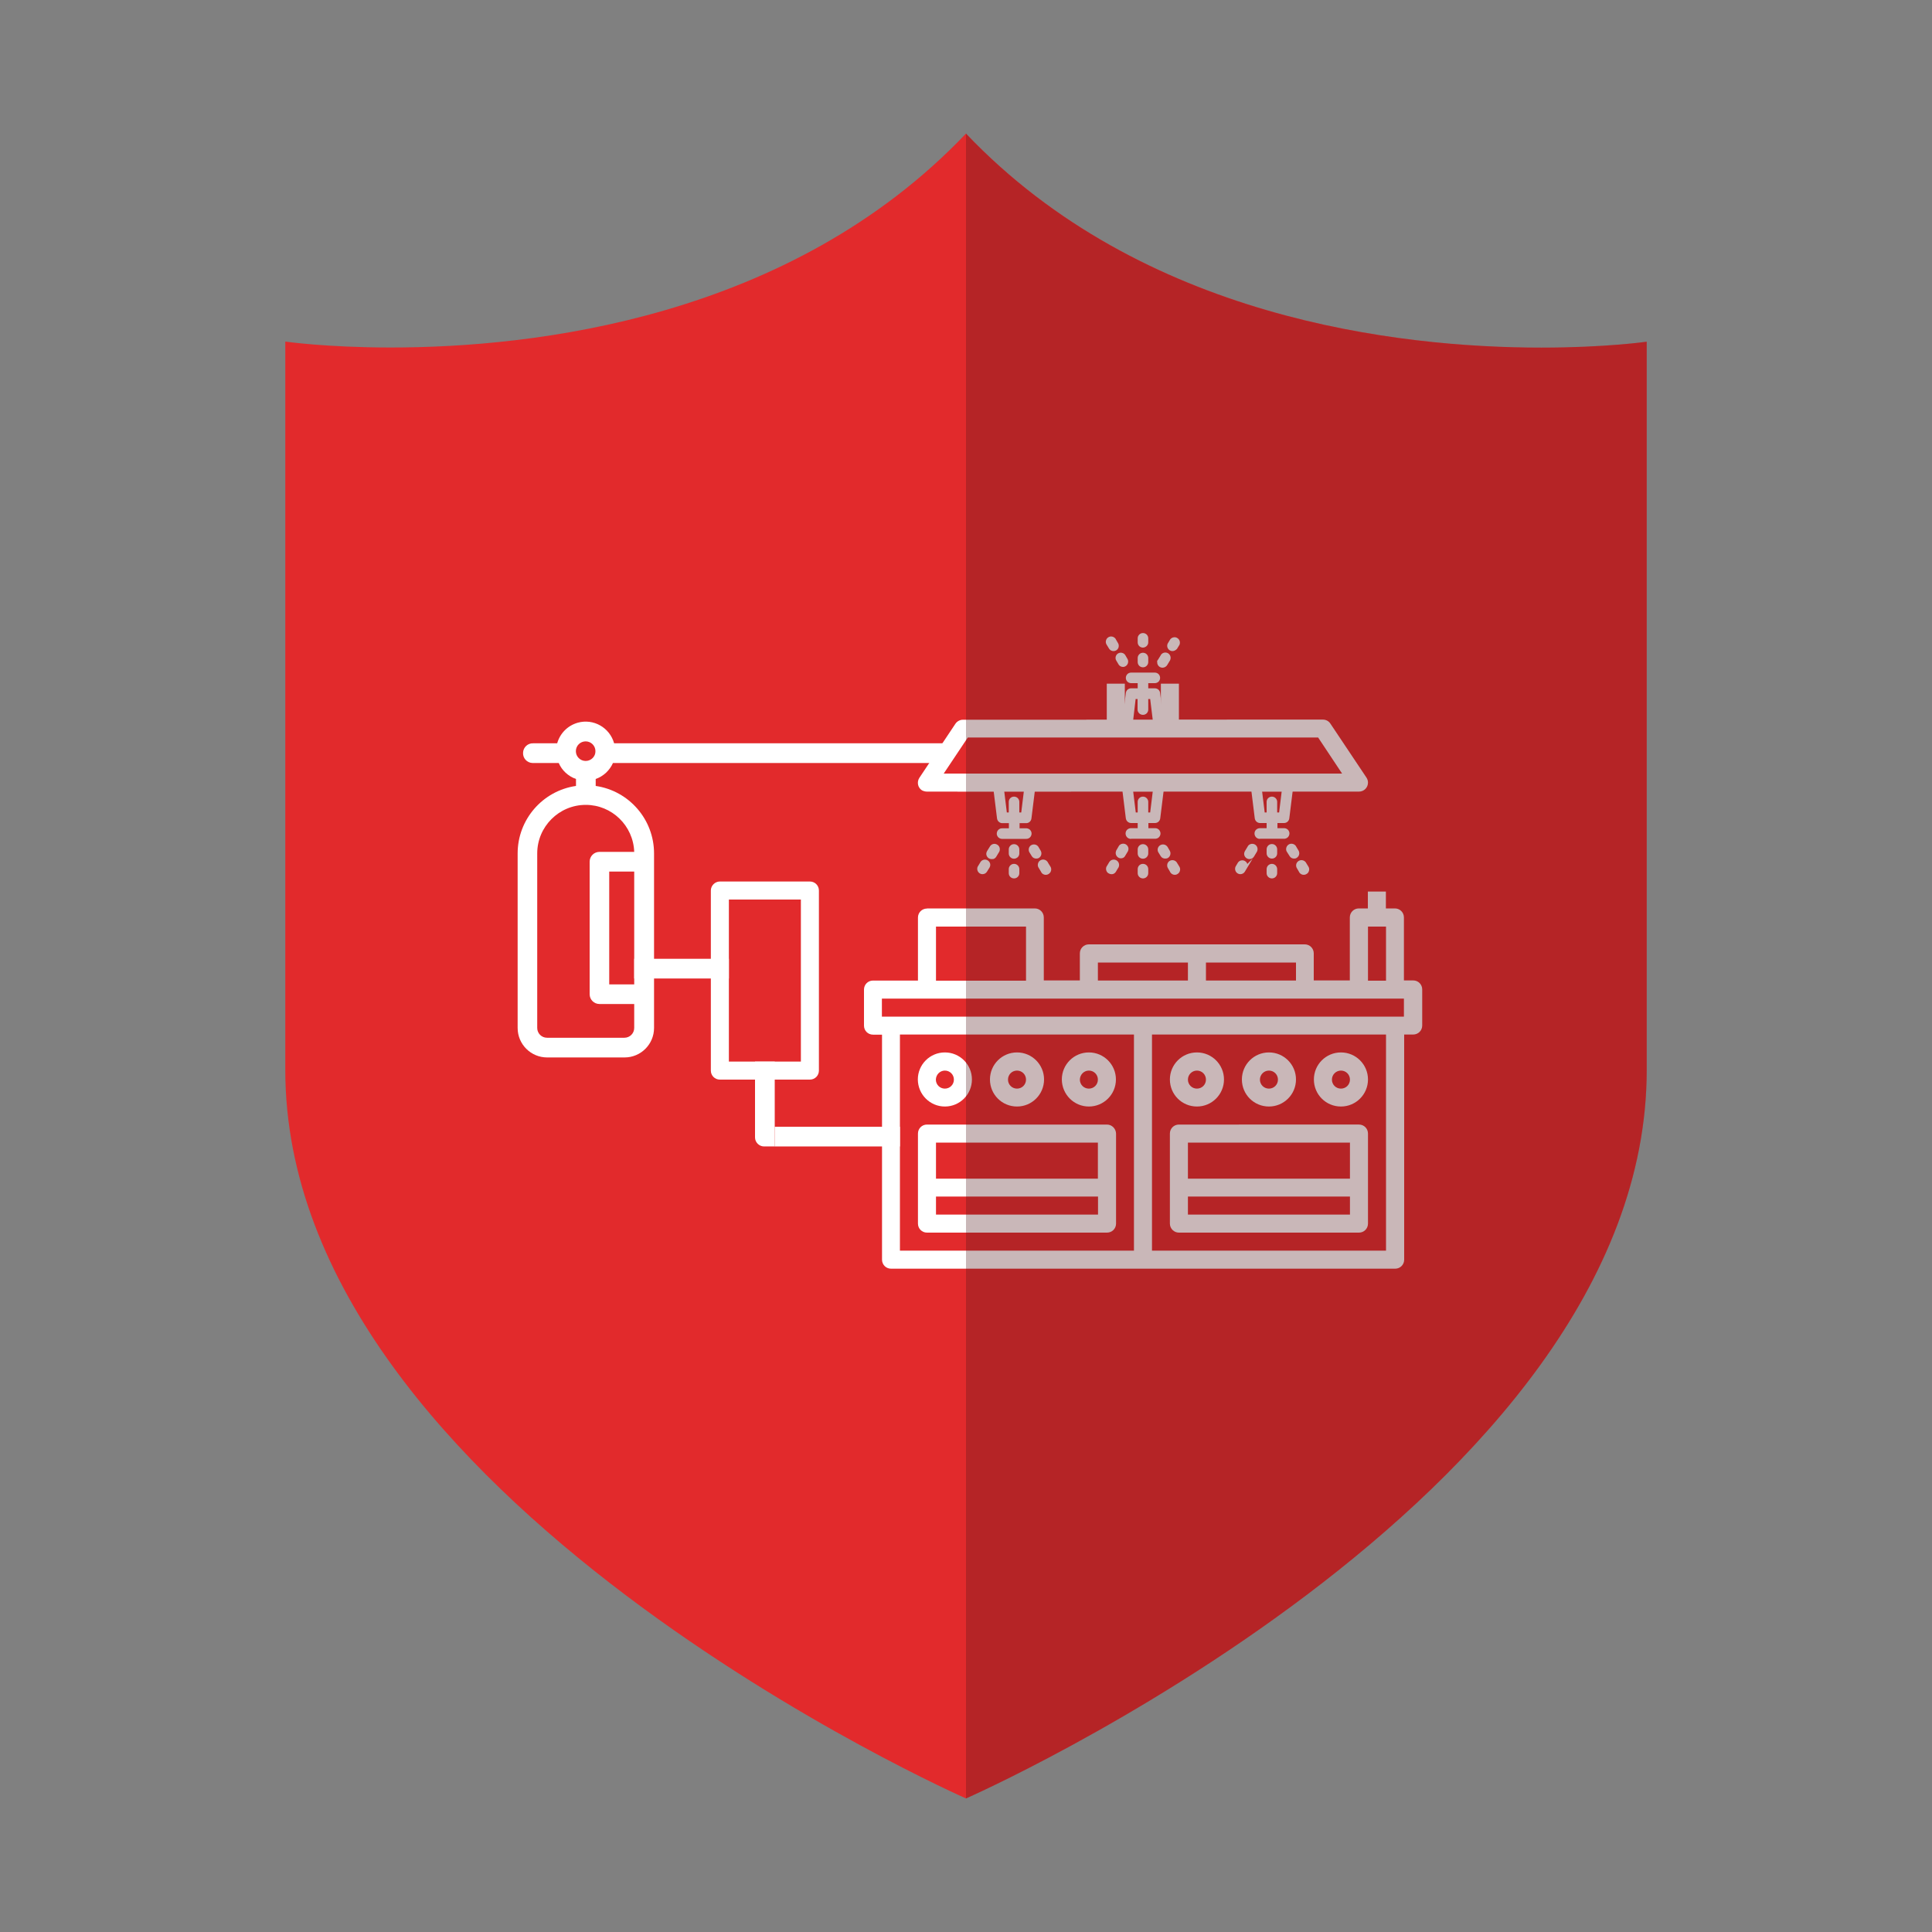 <?xml version="1.0" encoding="UTF-8"?> <svg xmlns="http://www.w3.org/2000/svg" xmlns:xlink="http://www.w3.org/1999/xlink" version="1.1" id="Capa_1" x="0px" y="0px" viewBox="0 0 150 150" style="enable-background:new 0 0 150 150;" xml:space="preserve"><rect x="0" y="0" width="150" height="150" fill="#808080" stroke="none"/> <style type="text/css"> .st0{fill:#E22A2C;} .st1{fill:#FFFFFF;} .st2{opacity:0.31;fill:#52181B;} </style> <g> <path class="st0" d="M75,10.37C61.32,24.75,41.41,26.98,30.34,26.98c-5,0-8.19-0.46-8.19-0.46s0,23.23,0,56.55S75,139.63,75,139.63 s52.85-23.23,52.85-56.55s0-56.55,0-56.55s-3.19,0.46-8.19,0.46C108.59,26.98,88.69,24.75,75,10.37L75,10.37z"></path> <g> <g> <path class="st1" d="M71.97,70.54c-0.39,0-0.7,0.31-0.7,0.7l0,0v4.89h-3.49c-0.39,0-0.7,0.31-0.7,0.7l0,0v2.8 c0,0.39,0.31,0.7,0.7,0.7h0.7v17.47c0,0.39,0.31,0.7,0.7,0.7l0,0h39.14c0.39,0,0.7-0.31,0.7-0.7V80.32h0.7 c0.39,0,0.7-0.31,0.7-0.7v-2.8c0-0.39-0.31-0.7-0.7-0.7H109v-4.89c0-0.39-0.31-0.7-0.7-0.7h-0.7v-1.31h-1.4v1.31h-0.7 c-0.39,0-0.7,0.31-0.7,0.7v4.89h-2.8v-2.1c0-0.39-0.31-0.7-0.7-0.7H84.54c-0.39,0-0.7,0.31-0.7,0.7l0,0v2.1h-2.8v-4.89 c0-0.39-0.31-0.7-0.7-0.7l0,0H71.97L71.97,70.54z M106.21,71.94h1.4v4.2h-1.4V71.94z M100.62,76.13h-6.99v-1.4h6.99V76.13z M85.24,74.73h6.99v1.4h-6.99V74.73z M72.67,71.94h6.99v4.2h-6.99V71.94z M69.87,80.32h18.17V97.1H69.87L69.87,80.32z M107.61,97.1H89.44V80.32h18.17L107.61,97.1z M109,78.93H68.47v-1.4H109V78.93z"></path> </g> <g> <path class="st1" d="M85.94,87.31H71.97c-0.39,0-0.7,0.31-0.7,0.7l0,0V95c0,0.39,0.31,0.7,0.7,0.7l0,0h13.98 c0.39,0,0.7-0.31,0.7-0.7l0,0v-6.99C86.64,87.63,86.33,87.31,85.94,87.31L85.94,87.31z M85.24,88.71v2.8H72.67v-2.8H85.24z M72.67,94.3v-1.4h12.58v1.4L72.67,94.3z"></path> </g> <g> <path class="st1" d="M73.36,85.91c1.16,0,2.1-0.94,2.1-2.1c0-1.16-0.94-2.1-2.1-2.1c-1.16,0-2.1,0.94-2.1,2.1 C71.27,84.98,72.21,85.91,73.36,85.91z M73.36,83.12c0.39,0,0.7,0.31,0.7,0.7s-0.31,0.7-0.7,0.7c-0.39,0-0.7-0.31-0.7-0.7 c0,0,0,0,0,0C72.67,83.43,72.98,83.12,73.36,83.12z"></path> </g> <g> <path class="st1" d="M78.96,85.91c1.16,0,2.1-0.94,2.1-2.1c0-1.16-0.94-2.1-2.1-2.1c-1.16,0-2.1,0.94-2.1,2.1 C76.86,84.98,77.8,85.91,78.96,85.91z M78.96,83.12c0.39,0,0.7,0.31,0.7,0.7s-0.31,0.7-0.7,0.7c-0.39,0-0.7-0.31-0.7-0.7 c0,0,0,0,0,0C78.26,83.43,78.57,83.12,78.96,83.12z"></path> </g> <g> <path class="st1" d="M84.54,85.91c1.16,0,2.1-0.94,2.1-2.1c0-1.16-0.94-2.1-2.1-2.1c-1.16,0-2.1,0.94-2.1,2.1 C82.45,84.98,83.39,85.91,84.54,85.91z M84.54,83.12c0.39,0,0.7,0.31,0.7,0.7s-0.31,0.7-0.7,0.7c-0.39,0-0.7-0.31-0.7-0.7 c0,0,0,0,0,0C83.85,83.43,84.16,83.12,84.54,83.12z"></path> </g> <g> <path class="st1" d="M91.53,95.7h13.98c0.39,0,0.7-0.31,0.7-0.7v-6.99c0-0.39-0.31-0.7-0.7-0.7H91.53c-0.39,0-0.7,0.31-0.7,0.7 V95C90.83,95.39,91.15,95.7,91.53,95.7z M92.23,94.3v-1.4h12.58v1.4H92.23z M104.81,88.71v2.8H92.23v-2.8H104.81z"></path> </g> <g> <path class="st1" d="M92.93,85.91c1.16,0,2.1-0.94,2.1-2.1c0-1.16-0.94-2.1-2.1-2.1c-1.16,0-2.1,0.94-2.1,2.1 C90.83,84.98,91.77,85.91,92.93,85.91z M92.93,83.12c0.39,0,0.7,0.31,0.7,0.7s-0.31,0.7-0.7,0.7c-0.39,0-0.7-0.31-0.7-0.7 c0,0,0,0,0,0C92.23,83.43,92.55,83.12,92.93,83.12z"></path> </g> <g> <path class="st1" d="M98.52,85.91c1.16,0,2.1-0.94,2.1-2.1c0-1.16-0.94-2.1-2.1-2.1s-2.1,0.94-2.1,2.1 C96.42,84.98,97.36,85.91,98.52,85.91z M98.52,83.12c0.39,0,0.7,0.31,0.7,0.7c0,0.39-0.31,0.7-0.7,0.7c-0.39,0-0.7-0.31-0.7-0.7 c0,0,0,0,0,0C97.82,83.43,98.14,83.12,98.52,83.12z"></path> </g> <g> <path class="st1" d="M104.11,85.91c1.16,0,2.1-0.94,2.1-2.1c0-1.16-0.94-2.1-2.1-2.1s-2.1,0.94-2.1,2.1 C102.01,84.98,102.95,85.91,104.11,85.91z M104.11,83.12c0.39,0,0.7,0.31,0.7,0.7s-0.31,0.7-0.7,0.7c-0.39,0-0.7-0.31-0.7-0.7 c0,0,0,0,0,0C103.41,83.43,103.73,83.12,104.11,83.12z"></path> </g> <g> <path class="st1" d="M71.97,61.46h33.54c0.39,0,0.7-0.31,0.7-0.7c0-0.14-0.04-0.27-0.12-0.39l-2.8-4.19 c-0.13-0.2-0.35-0.31-0.58-0.31H91.53v-2.79h-1.4v2.8h-2.8v-2.8h-1.4v2.8H74.76c-0.23,0-0.45,0.12-0.58,0.31l-2.8,4.2 c-0.21,0.32-0.13,0.76,0.2,0.97C71.7,61.42,71.83,61.46,71.97,61.46L71.97,61.46z M75.14,57.26h27.2l1.86,2.8H73.27L75.14,57.26z "></path> </g> <g> <path class="st1" d="M73.27,57.71H47.68c-0.34-1.22-1.6-1.94-2.82-1.6c-0.78,0.22-1.38,0.82-1.6,1.6H41.4 c-0.42-0.02-0.78,0.31-0.79,0.74c-0.02,0.42,0.31,0.78,0.74,0.79c0.02,0,0.04,0,0.06,0h1.97c0.25,0.58,0.74,1.03,1.34,1.24v0.54 c-2.6,0.38-4.53,2.61-4.53,5.24v13.55c0,1.27,1.03,2.29,2.29,2.29h6.01c1.27,0,2.29-1.03,2.29-2.29V66.26 c0-2.63-1.93-4.86-4.53-5.24v-0.54c0.6-0.21,1.08-0.66,1.34-1.24h25.7L73.27,57.71z M49.24,76.43h-1.94v-8.76h1.94V76.43z M49.24,66.14h-2.7c-0.42,0-0.76,0.34-0.76,0.76c0,0,0,0,0,0v10.29c0,0.42,0.34,0.76,0.76,0.76h2.7v1.86 c0,0.42-0.34,0.76-0.76,0.76h-6.01c-0.42,0-0.76-0.34-0.76-0.76V66.26c0-2.08,1.69-3.77,3.77-3.77 C47.5,62.49,49.17,64.1,49.24,66.14L49.24,66.14z M45.47,59.08c-0.42,0-0.76-0.34-0.76-0.76s0.34-0.76,0.76-0.76 c0.42,0,0.76,0.34,0.76,0.76c0,0,0,0,0,0C46.24,58.74,45.89,59.08,45.47,59.08z"></path> </g> <g> <path class="st1" d="M79.04,65.95v0.31c0,0.17-0.14,0.31-0.31,0.31c-0.17,0-0.31-0.14-0.31-0.31c0,0,0,0,0,0v-0.31 c0-0.17,0.14-0.31,0.31-0.31C78.9,65.64,79.03,65.78,79.04,65.95z"></path> <path class="st1" d="M78.73,66.67c-0.11,0-0.21-0.04-0.29-0.12c-0.08-0.08-0.12-0.18-0.12-0.29v-0.31c0-0.11,0.04-0.21,0.12-0.29 c0.08-0.08,0.18-0.12,0.29-0.12c0,0,0,0,0,0c0.23,0,0.41,0.19,0.41,0.41v0.31c0,0.11-0.04,0.21-0.12,0.29 C78.94,66.62,78.84,66.67,78.73,66.67C78.73,66.67,78.73,66.67,78.73,66.67z M78.73,65.74c-0.05,0-0.1,0.02-0.14,0.06 c-0.04,0.04-0.06,0.09-0.06,0.14v0.31c0,0.06,0.02,0.11,0.06,0.14c0.04,0.04,0.09,0.06,0.14,0.06c0,0,0,0,0,0 c0.11,0,0.2-0.09,0.2-0.2v-0.31C78.93,65.83,78.84,65.74,78.73,65.74C78.73,65.74,78.73,65.74,78.73,65.74z"></path> </g> <g> <path class="st1" d="M79.04,67.48v0.31c0,0.17-0.14,0.31-0.31,0.31c-0.17,0-0.31-0.14-0.31-0.31v-0.31 c0-0.17,0.14-0.31,0.31-0.31S79.03,67.31,79.04,67.48C79.04,67.48,79.04,67.48,79.04,67.48L79.04,67.48z"></path> <path class="st1" d="M78.73,68.2C78.73,68.2,78.73,68.2,78.73,68.2c-0.23,0-0.41-0.18-0.41-0.41v-0.31 c0-0.11,0.04-0.21,0.12-0.29c0.08-0.08,0.18-0.12,0.29-0.12c0,0,0,0,0,0c0.11,0,0.21,0.04,0.29,0.12 c0.08,0.08,0.12,0.18,0.12,0.29v0.31c0,0.11-0.04,0.21-0.12,0.29C78.94,68.16,78.84,68.2,78.73,68.2z M78.73,67.28 C78.73,67.28,78.73,67.28,78.73,67.28c-0.11,0-0.2,0.09-0.2,0.2v0.31c0,0.11,0.09,0.2,0.2,0.2c0,0,0,0,0,0 c0.05,0,0.1-0.02,0.14-0.06c0.04-0.04,0.06-0.09,0.06-0.14v-0.31c0-0.06-0.02-0.11-0.06-0.14C78.83,67.3,78.78,67.28,78.73,67.28 z"></path> </g> <g> <path class="st1" d="M76.71,67.34l-0.18,0.3c-0.1,0.14-0.29,0.16-0.43,0.06c-0.12-0.09-0.16-0.25-0.09-0.38l0.18-0.3 c0.07-0.15,0.26-0.22,0.41-0.15c0.15,0.07,0.22,0.26,0.15,0.41C76.74,67.3,76.73,67.32,76.71,67.34L76.71,67.34z"></path> <path class="st1" d="M76.28,67.87c-0.09,0-0.17-0.03-0.24-0.08c-0.16-0.12-0.21-0.33-0.13-0.51l0.01-0.01l0.18-0.3 c0.1-0.2,0.34-0.29,0.55-0.19c0.1,0.05,0.17,0.13,0.21,0.23c0.04,0.1,0.03,0.22-0.02,0.32c-0.01,0.03-0.03,0.05-0.04,0.07 l-0.18,0.29C76.54,67.81,76.41,67.87,76.28,67.87z M76.1,67.37c-0.04,0.09-0.01,0.19,0.06,0.24c0.09,0.07,0.22,0.05,0.28-0.04 l0.21-0.35c0.02-0.05,0.02-0.1,0-0.15c-0.02-0.05-0.06-0.09-0.1-0.11c-0.1-0.05-0.22,0-0.27,0.1l-0.01,0.01L76.1,67.37z"></path> </g> <g> <path class="st1" d="M77.45,66.11l-0.18,0.31c-0.07,0.15-0.26,0.22-0.41,0.15c-0.15-0.07-0.22-0.26-0.15-0.41 c0.01-0.02,0.02-0.04,0.03-0.05l0.18-0.31c0.07-0.15,0.26-0.22,0.41-0.15c0.15,0.07,0.22,0.26,0.15,0.41 C77.48,66.08,77.47,66.09,77.45,66.11z"></path> <path class="st1" d="M76.99,66.7c-0.06,0-0.12-0.01-0.18-0.04c-0.1-0.05-0.17-0.13-0.21-0.23c-0.04-0.1-0.03-0.22,0.02-0.32 c0.01-0.02,0.03-0.05,0.04-0.07l0.18-0.29c0.05-0.1,0.13-0.17,0.23-0.21c0.1-0.04,0.22-0.03,0.32,0.02 c0.21,0.1,0.29,0.34,0.2,0.55c-0.01,0.02-0.02,0.05-0.04,0.07l-0.18,0.3c-0.05,0.1-0.13,0.17-0.23,0.21 C77.09,66.69,77.04,66.7,76.99,66.7z M77.21,65.72c-0.02,0-0.05,0-0.07,0.01c-0.05,0.02-0.09,0.06-0.11,0.1l0,0.01l-0.18,0.31 c-0.01,0.02-0.02,0.03-0.03,0.04c-0.02,0.05-0.03,0.1-0.01,0.15c0.02,0.05,0.06,0.09,0.1,0.11c0.05,0.02,0.1,0.03,0.15,0.01 c0.05-0.02,0.09-0.06,0.11-0.1l0-0.01l0.19-0.32c0.01-0.01,0.02-0.02,0.02-0.03c0.02-0.05,0.03-0.1,0.01-0.15 c-0.02-0.05-0.06-0.09-0.1-0.11C77.27,65.73,77.24,65.72,77.21,65.72z"></path> </g> <g> <path class="st1" d="M81.45,67.32c0.1,0.14,0.07,0.33-0.06,0.43c-0.14,0.1-0.33,0.07-0.43-0.06c-0.01-0.02-0.02-0.03-0.03-0.05 l-0.18-0.3c-0.1-0.14-0.07-0.33,0.06-0.43c0.14-0.1,0.33-0.07,0.43,0.06c0.01,0.02,0.02,0.03,0.03,0.05L81.45,67.32z"></path> <path class="st1" d="M81.2,67.92c-0.02,0-0.04,0-0.06,0c-0.11-0.02-0.21-0.07-0.27-0.16c-0.02-0.02-0.03-0.04-0.04-0.07 l-0.18-0.3c-0.06-0.08-0.09-0.19-0.07-0.3c0.02-0.11,0.07-0.21,0.16-0.27c0.18-0.14,0.44-0.1,0.58,0.08 c0.02,0.02,0.03,0.04,0.04,0.07l0.18,0.29c0.13,0.18,0.09,0.44-0.09,0.57C81.38,67.89,81.29,67.92,81.2,67.92z M80.99,66.95 c-0.04,0-0.08,0.01-0.12,0.04c-0.09,0.07-0.11,0.19-0.04,0.28l0.19,0.32c0.01,0.01,0.01,0.02,0.02,0.03 c0.03,0.04,0.08,0.07,0.13,0.08c0.05,0.01,0.11-0.01,0.15-0.04c0.09-0.07,0.11-0.19,0.04-0.28l-0.01-0.01l-0.19-0.31 c-0.01-0.01-0.01-0.02-0.02-0.03C81.11,66.98,81.05,66.95,80.99,66.95z"></path> </g> <g> <path class="st1" d="M80.61,66.52c-0.14,0.09-0.33,0.04-0.42-0.1L80,66.11c-0.07-0.15-0.01-0.34,0.15-0.41 c0.13-0.06,0.29-0.02,0.38,0.09l0.18,0.31C80.79,66.25,80.75,66.43,80.61,66.52z"></path> <path class="st1" d="M80.45,66.66c-0.14,0-0.28-0.07-0.35-0.2l-0.19-0.31c-0.05-0.1-0.05-0.21-0.02-0.32 c0.04-0.1,0.11-0.19,0.21-0.23c0.18-0.08,0.39-0.03,0.51,0.13l0.19,0.32c0.11,0.2,0.05,0.44-0.14,0.56l0,0 C80.59,66.65,80.52,66.66,80.45,66.66z M80.09,66.06l0.18,0.3c0.06,0.1,0.18,0.13,0.28,0.07c0.09-0.06,0.12-0.18,0.07-0.27 l-0.18-0.31c-0.05-0.07-0.16-0.09-0.24-0.05c-0.05,0.02-0.09,0.06-0.1,0.11C80.07,65.96,80.07,66.01,80.09,66.06z"></path> </g> <g> <path class="st1" d="M74.43,60.72v0.61h2.8l0.27,2.19c0.02,0.15,0.15,0.27,0.31,0.27h0.61v0.61h-0.61 c-0.17-0.01-0.31,0.12-0.32,0.29s0.12,0.31,0.29,0.32c0.01,0,0.02,0,0.04,0h1.84c0.17,0.01,0.31-0.12,0.32-0.29 c0.01-0.17-0.12-0.31-0.29-0.32c-0.01,0-0.02,0-0.04,0h-0.61V63.8h0.61c0.16,0,0.29-0.12,0.31-0.27l0.27-2.19h2.8v-0.61H74.43z M78.73,61.95c-0.17,0-0.31,0.14-0.31,0.31v0.92h-0.34l-0.23-1.84h1.76l-0.23,1.84h-0.34v-0.92 C79.04,62.09,78.9,61.95,78.73,61.95C78.73,61.95,78.73,61.95,78.73,61.95L78.73,61.95z"></path> <path class="st1" d="M77.79,65.13c-0.01,0-0.02,0-0.02,0c-0.11-0.01-0.21-0.06-0.28-0.14c-0.07-0.08-0.11-0.19-0.1-0.3 c0.01-0.11,0.06-0.21,0.14-0.28c0.08-0.07,0.19-0.11,0.3-0.1l0.5,0v-0.4h-0.51c-0.21,0-0.38-0.16-0.41-0.36l-0.26-2.1h-2.81 v-0.82h8.81v0.82h-2.81l-0.26,2.1c-0.03,0.21-0.2,0.36-0.41,0.36h-0.51v0.4h0.51c0.01,0,0.03,0,0.04,0 c0.11,0.01,0.21,0.06,0.28,0.14c0.07,0.08,0.11,0.19,0.1,0.3c-0.01,0.11-0.06,0.21-0.14,0.28c-0.08,0.07-0.19,0.11-0.3,0.1 l-1.84,0C77.8,65.13,77.8,65.13,77.79,65.13z M77.79,64.51c-0.05,0-0.1,0.02-0.14,0.05c-0.04,0.04-0.06,0.09-0.07,0.14 c0,0.05,0.01,0.11,0.05,0.15c0.04,0.04,0.09,0.06,0.14,0.07c0.01,0,0.02,0,0.02,0l1.85,0c0.06,0,0.11-0.01,0.15-0.05 c0.04-0.04,0.06-0.09,0.07-0.14c0.01-0.11-0.08-0.21-0.19-0.21c-0.01,0-0.02,0-0.02,0l-0.73,0v-0.82h0.72 c0.1,0,0.19-0.08,0.2-0.18l0.29-2.28h2.79v-0.4h-8.39v0.4h2.79l0.29,2.28c0.01,0.1,0.1,0.18,0.2,0.18h0.72v0.82h-0.72 C77.8,64.51,77.8,64.51,77.79,64.51z M79.47,63.29h-0.54v-1.03c0-0.11-0.09-0.2-0.2-0.2h0c-0.11,0-0.2,0.09-0.2,0.2v1.03h-0.54 l-0.26-2.05h2L79.47,63.29z M79.14,63.08h0.15l0.2-1.63h-1.52l0.2,1.63h0.15v-0.82c0-0.23,0.18-0.41,0.41-0.41h0 c0.23,0,0.41,0.18,0.41,0.41V63.08z"></path> </g> <g> <path class="st1" d="M89.05,65.95v0.31c0,0.17-0.14,0.31-0.31,0.31c-0.17,0-0.31-0.14-0.31-0.31c0,0,0,0,0,0v-0.31 c0-0.17,0.14-0.31,0.31-0.31S89.04,65.77,89.05,65.95C89.05,65.94,89.05,65.95,89.05,65.95z"></path> <path class="st1" d="M88.74,66.67c-0.23,0-0.41-0.18-0.41-0.41v-0.31c0-0.11,0.04-0.21,0.12-0.29c0.08-0.08,0.18-0.12,0.29-0.12 c0,0,0,0,0,0c0.11,0,0.21,0.04,0.29,0.12c0.08,0.08,0.12,0.18,0.12,0.29v0.31C89.15,66.48,88.97,66.67,88.74,66.67 C88.74,66.67,88.74,66.67,88.74,66.67z M88.74,65.74C88.74,65.74,88.74,65.74,88.74,65.74c-0.05,0-0.11,0.02-0.14,0.06 c-0.04,0.04-0.06,0.09-0.06,0.14v0.31c0,0.11,0.09,0.2,0.2,0.2c0,0,0,0,0,0c0.11,0,0.2-0.09,0.2-0.2v-0.31 c0-0.05-0.02-0.1-0.06-0.14C88.84,65.76,88.79,65.74,88.74,65.74z"></path> </g> <g> <path class="st1" d="M89.05,67.48v0.31c0,0.17-0.14,0.31-0.31,0.31c-0.17,0-0.31-0.14-0.31-0.31c0,0,0,0,0,0v-0.31 c0-0.17,0.14-0.31,0.31-0.31S89.04,67.31,89.05,67.48C89.05,67.48,89.05,67.48,89.05,67.48L89.05,67.48z"></path> <path class="st1" d="M88.74,68.2c-0.11,0-0.21-0.04-0.29-0.12c-0.08-0.08-0.12-0.18-0.12-0.29v-0.31c0-0.23,0.18-0.41,0.41-0.41 c0,0,0,0,0,0c0.23,0,0.41,0.18,0.41,0.41v0.31c0,0.11-0.04,0.21-0.12,0.29C88.95,68.16,88.85,68.2,88.74,68.2 C88.74,68.2,88.74,68.2,88.74,68.2z M88.74,67.28C88.74,67.28,88.74,67.28,88.74,67.28c-0.11,0-0.2,0.09-0.2,0.2v0.31 c0,0.06,0.02,0.11,0.06,0.14c0.04,0.04,0.09,0.06,0.14,0.06c0,0,0,0,0,0c0.05,0,0.1-0.02,0.14-0.06 c0.04-0.04,0.06-0.09,0.06-0.14v-0.31C88.94,67.37,88.85,67.28,88.74,67.28z"></path> </g> <g> <path class="st1" d="M86.72,67.34l-0.18,0.3c-0.1,0.14-0.29,0.16-0.43,0.06c-0.12-0.09-0.16-0.25-0.09-0.38l0.18-0.3 c0.07-0.15,0.26-0.22,0.41-0.15c0.15,0.07,0.22,0.26,0.15,0.41C86.74,67.3,86.73,67.32,86.72,67.34L86.72,67.34z"></path> <path class="st1" d="M86.29,67.87c-0.09,0-0.17-0.03-0.25-0.08c-0.16-0.12-0.21-0.33-0.13-0.51l0.01-0.01l0.18-0.3 c0.1-0.2,0.34-0.29,0.55-0.19c0.21,0.1,0.29,0.34,0.2,0.55c-0.01,0.02-0.03,0.05-0.04,0.07l-0.01,0.01l-0.18,0.3 c-0.07,0.09-0.16,0.15-0.27,0.16C86.33,67.87,86.31,67.87,86.29,67.87z M86.11,67.37c-0.04,0.09-0.01,0.19,0.06,0.24 c0.04,0.03,0.1,0.05,0.15,0.04c0.05-0.01,0.1-0.03,0.13-0.08l0.21-0.36c0.04-0.1-0.01-0.21-0.1-0.26c-0.1-0.05-0.22,0-0.27,0.1 l-0.01,0.01L86.11,67.37z"></path> </g> <g> <path class="st1" d="M87.47,66.11l-0.18,0.31c-0.1,0.14-0.29,0.16-0.43,0.06c-0.12-0.09-0.16-0.25-0.09-0.38l0.18-0.31 c0.07-0.15,0.26-0.22,0.41-0.15c0.15,0.07,0.22,0.26,0.15,0.41C87.49,66.08,87.48,66.09,87.47,66.11z"></path> <path class="st1" d="M87.03,66.64c-0.09,0-0.17-0.03-0.24-0.08c-0.16-0.12-0.21-0.33-0.13-0.51l0-0.01l0.18-0.31 c0.09-0.2,0.34-0.28,0.54-0.19c0.1,0.05,0.17,0.13,0.21,0.23c0.04,0.1,0.03,0.22-0.02,0.32c-0.01,0.02-0.02,0.05-0.04,0.07 l-0.18,0.3C87.29,66.58,87.16,66.64,87.03,66.64z M86.85,66.15c-0.04,0.09-0.01,0.19,0.06,0.24c0.09,0.07,0.22,0.05,0.28-0.04 l0.18-0.31c0.01-0.01,0.02-0.02,0.02-0.03c0.05-0.1,0-0.22-0.1-0.27c-0.1-0.05-0.22,0-0.27,0.1L86.85,66.15z"></path> </g> <g> <path class="st1" d="M91.46,67.32c0.1,0.14,0.07,0.33-0.06,0.43s-0.33,0.07-0.43-0.06c-0.01-0.02-0.02-0.03-0.03-0.05l-0.18-0.3 c-0.07-0.15-0.01-0.34,0.15-0.41c0.13-0.06,0.29-0.02,0.38,0.09L91.46,67.32z"></path> <path class="st1" d="M91.21,67.92c-0.13,0-0.25-0.06-0.33-0.17c-0.02-0.02-0.03-0.04-0.04-0.07l-0.18-0.31 c-0.05-0.1-0.05-0.21-0.02-0.32c0.04-0.1,0.11-0.19,0.21-0.23c0.18-0.08,0.39-0.03,0.51,0.13l0.19,0.31 c0.06,0.09,0.09,0.19,0.07,0.3c-0.02,0.11-0.07,0.21-0.16,0.27C91.39,67.89,91.3,67.92,91.21,67.92z M90.85,67.29l0.18,0.31 c0.01,0.01,0.01,0.02,0.02,0.03c0.07,0.09,0.19,0.11,0.28,0.04c0.04-0.03,0.07-0.08,0.08-0.13c0.01-0.05-0.01-0.11-0.04-0.15 l-0.01-0.01l-0.18-0.3c-0.05-0.07-0.16-0.09-0.24-0.05c-0.05,0.02-0.09,0.06-0.1,0.11C90.82,67.19,90.82,67.24,90.85,67.29z"></path> </g> <g> <path class="st1" d="M90.62,66.52c-0.14,0.09-0.33,0.04-0.42-0.1l-0.19-0.3c-0.07-0.15-0.01-0.34,0.15-0.41 c0.13-0.06,0.29-0.02,0.38,0.09l0.18,0.31C90.8,66.24,90.76,66.43,90.62,66.52z"></path> <path class="st1" d="M90.46,66.66c-0.14,0-0.28-0.07-0.35-0.2l-0.19-0.31c-0.1-0.21-0.01-0.45,0.2-0.55 c0.18-0.08,0.39-0.03,0.51,0.13l0.01,0.01l0.18,0.31c0.11,0.19,0.05,0.44-0.14,0.56l0,0C90.61,66.65,90.53,66.66,90.46,66.66z M90.1,66.06l0.18,0.3c0.06,0.09,0.18,0.13,0.28,0.07c0.09-0.06,0.12-0.18,0.07-0.27l-0.18-0.3c-0.06-0.07-0.16-0.1-0.25-0.06 C90.1,65.84,90.06,65.96,90.1,66.06z"></path> </g> <g> <path class="st1" d="M84.44,60.72v0.61h2.8l0.27,2.19c0.02,0.15,0.15,0.27,0.31,0.27h0.61v0.61h-0.61 c-0.17-0.01-0.31,0.12-0.32,0.29c-0.01,0.17,0.12,0.31,0.29,0.32c0.01,0,0.02,0,0.04,0h1.84c0.17,0.01,0.31-0.12,0.32-0.29 c0.01-0.17-0.12-0.31-0.29-0.32c-0.01,0-0.02,0-0.04,0h-0.61V63.8h0.61c0.16,0,0.29-0.12,0.31-0.27l0.27-2.19h2.8v-0.61H84.44z M88.74,61.95c-0.17,0-0.31,0.14-0.31,0.31v0.92h-0.35l-0.23-1.84h1.76l-0.23,1.84h-0.34v-0.92 C89.04,62.09,88.91,61.95,88.74,61.95L88.74,61.95z"></path> <path class="st1" d="M87.8,65.13c-0.01,0-0.02,0-0.02,0c-0.23-0.01-0.4-0.21-0.39-0.44c0.01-0.23,0.21-0.4,0.44-0.39l0.5,0v-0.4 h-0.51c0,0,0,0,0,0c-0.21,0-0.38-0.16-0.41-0.36l-0.26-2.1h-2.81v-0.82h8.81v0.82h-2.81l-0.26,2.1c-0.03,0.21-0.2,0.36-0.41,0.36 c0,0,0,0,0,0h-0.51v0.4h0.51c0.01,0,0.03,0,0.04,0c0.23,0.01,0.4,0.21,0.39,0.44c-0.01,0.11-0.06,0.21-0.14,0.28 c-0.08,0.07-0.19,0.11-0.3,0.1l-1.83,0C87.81,65.13,87.81,65.13,87.8,65.13z M87.8,64.51c-0.11,0-0.2,0.08-0.21,0.19 c-0.01,0.11,0.08,0.21,0.19,0.21c0.01,0,0.02,0,0.02,0l1.85,0c0.06,0,0.11-0.01,0.15-0.05c0.04-0.04,0.06-0.09,0.07-0.14 c0.01-0.11-0.08-0.21-0.19-0.21c-0.01,0-0.02,0-0.02,0l-0.73,0v-0.82h0.72h0c0.1,0,0.19-0.08,0.2-0.18l0.29-2.28h2.79v-0.4h-8.39 v0.4h2.79l0.29,2.28c0.01,0.1,0.1,0.18,0.2,0.18c0,0,0,0,0,0h0.72v0.82h-0.72C87.81,64.51,87.81,64.51,87.8,64.51z M89.48,63.29 h-0.54v-1.03c0-0.11-0.09-0.2-0.2-0.2v-0.1v0.1c-0.11,0-0.2,0.09-0.2,0.2v1.03h-0.54l-0.26-2.05h2L89.48,63.29z M89.15,63.08 h0.15l0.2-1.63h-1.52l0.2,1.63h0.15v-0.82c0-0.23,0.18-0.41,0.41-0.41h0c0.23,0,0.41,0.19,0.41,0.41V63.08z"></path> </g> <g> <path class="st1" d="M88.43,51.4v-0.31c0-0.17,0.14-0.31,0.31-0.31c0.17,0,0.31,0.14,0.31,0.31v0.31c0,0.17-0.14,0.31-0.31,0.31 C88.57,51.71,88.43,51.57,88.43,51.4C88.43,51.4,88.43,51.4,88.43,51.4z"></path> <path class="st1" d="M88.74,51.81c-0.23,0-0.41-0.18-0.41-0.41v-0.31c0-0.11,0.04-0.21,0.12-0.29c0.08-0.08,0.18-0.12,0.29-0.12 c0,0,0,0,0,0c0.23,0,0.41,0.18,0.41,0.41v0.31c0,0.11-0.04,0.21-0.12,0.29C88.95,51.77,88.85,51.81,88.74,51.81 C88.74,51.81,88.74,51.81,88.74,51.81z M88.74,50.89c-0.05,0-0.1,0.02-0.14,0.06c-0.04,0.04-0.06,0.09-0.06,0.14v0.31 c0,0.11,0.09,0.2,0.2,0.2c0,0,0,0,0,0c0.05,0,0.1-0.02,0.14-0.06c0.04-0.04,0.06-0.09,0.06-0.14v-0.31 C88.94,50.98,88.85,50.89,88.74,50.89C88.74,50.89,88.74,50.89,88.74,50.89z"></path> </g> <g> <path class="st1" d="M88.43,49.86v-0.31c0-0.17,0.14-0.31,0.31-0.31c0.17,0,0.31,0.14,0.31,0.31c0,0,0,0,0,0v0.31 c0,0.17-0.14,0.31-0.31,0.31C88.57,50.17,88.43,50.03,88.43,49.86C88.43,49.86,88.43,49.86,88.43,49.86z"></path> <path class="st1" d="M88.74,50.28c-0.23,0-0.41-0.18-0.41-0.41v-0.31c0-0.11,0.04-0.21,0.12-0.29c0.08-0.08,0.18-0.12,0.29-0.12 c0,0,0,0,0,0c0.23,0,0.41,0.18,0.41,0.41v0.31C89.15,50.09,88.97,50.27,88.74,50.28C88.74,50.28,88.74,50.28,88.74,50.28z M88.74,49.35C88.74,49.35,88.74,49.35,88.74,49.35c-0.05,0-0.11,0.02-0.14,0.06c-0.04,0.04-0.06,0.09-0.06,0.14v0.31 c0,0.11,0.09,0.2,0.2,0.2c0,0,0,0,0,0c0.11,0,0.2-0.09,0.2-0.2v-0.31C88.94,49.44,88.85,49.35,88.74,49.35z"></path> </g> <g> <path class="st1" d="M90.75,50.01l0.18-0.3c0.1-0.14,0.29-0.16,0.43-0.06c0.12,0.09,0.16,0.25,0.09,0.38l-0.18,0.3 c-0.1,0.14-0.29,0.16-0.43,0.06C90.73,50.3,90.69,50.14,90.75,50.01L90.75,50.01z"></path> <path class="st1" d="M91.03,50.55c-0.09,0-0.17-0.03-0.24-0.08c-0.15-0.11-0.21-0.31-0.14-0.48v-0.01l0.02-0.03l0.18-0.3 c0.07-0.1,0.17-0.15,0.28-0.17c0.11-0.02,0.22,0.01,0.31,0.08c0.16,0.12,0.21,0.33,0.13,0.51l-0.19,0.31 C91.28,50.49,91.15,50.55,91.03,50.55z M90.85,50.05L90.85,50.05c-0.04,0.09-0.01,0.19,0.06,0.25c0.09,0.07,0.22,0.05,0.28-0.04 l0.18-0.3c0.04-0.08,0.01-0.18-0.07-0.24c-0.04-0.03-0.1-0.05-0.15-0.04c-0.05,0.01-0.1,0.04-0.13,0.08L90.85,50.05z"></path> </g> <g> <path class="st1" d="M90.01,51.24l0.18-0.31c0.07-0.15,0.26-0.22,0.41-0.15c0.15,0.07,0.22,0.26,0.15,0.41 c-0.01,0.02-0.02,0.04-0.03,0.05l-0.18,0.31c-0.07,0.15-0.26,0.22-0.41,0.15c-0.15-0.07-0.22-0.26-0.15-0.41 C89.99,51.27,90,51.26,90.01,51.24L90.01,51.24z"></path> <path class="st1" d="M90.26,51.84c-0.06,0-0.12-0.01-0.18-0.04c-0.17-0.08-0.26-0.27-0.23-0.45h-0.03l0.07-0.11 c0.01-0.02,0.02-0.03,0.03-0.04l0.19-0.31c0.09-0.2,0.34-0.28,0.54-0.19c0.21,0.1,0.29,0.34,0.2,0.55 c-0.01,0.02-0.02,0.05-0.04,0.07l-0.18,0.3C90.56,51.75,90.41,51.84,90.26,51.84z M90.2,51.14h0.03L90.1,51.3 c-0.01,0.01-0.01,0.02-0.02,0.03c-0.05,0.1,0,0.22,0.1,0.27c0.1,0.05,0.22,0,0.27-0.1l0.19-0.33c0.01-0.01,0.02-0.02,0.02-0.03 c0.05-0.1,0-0.22-0.1-0.27c-0.1-0.05-0.22,0-0.27,0.1L90.2,51.14z"></path> </g> <g> <path class="st1" d="M86.02,50.02c-0.1-0.14-0.07-0.33,0.06-0.43c0.14-0.1,0.33-0.07,0.43,0.06c0.01,0.02,0.02,0.03,0.03,0.05 l0.18,0.3c0.07,0.15,0.01,0.34-0.15,0.41c-0.13,0.06-0.29,0.02-0.38-0.09L86.02,50.02z"></path> <path class="st1" d="M86.45,50.55c-0.13,0-0.25-0.06-0.33-0.17l-0.19-0.31c-0.06-0.09-0.09-0.19-0.07-0.3 c0.02-0.11,0.07-0.21,0.16-0.27c0.18-0.14,0.44-0.1,0.58,0.08c0.02,0.02,0.03,0.04,0.04,0.07l0.18,0.31 c0.05,0.1,0.05,0.21,0.02,0.32c-0.04,0.1-0.11,0.19-0.21,0.23C86.57,50.54,86.51,50.55,86.45,50.55z M86.26,49.63 c-0.04,0-0.08,0.01-0.12,0.04c-0.04,0.03-0.07,0.08-0.08,0.13c-0.01,0.05,0.01,0.11,0.04,0.15l0.01,0.01l0.18,0.3 c0.05,0.07,0.16,0.09,0.24,0.05c0.05-0.02,0.09-0.06,0.1-0.11c0.02-0.05,0.02-0.1-0.01-0.15l-0.18-0.31 c-0.01-0.01-0.01-0.02-0.02-0.03C86.39,49.66,86.33,49.63,86.26,49.63z"></path> </g> <g> <path class="st1" d="M86.86,50.83c0.15-0.09,0.33-0.04,0.42,0.1l0.18,0.31c0.07,0.15,0.01,0.34-0.15,0.41 c-0.13,0.06-0.29,0.02-0.38-0.09l-0.18-0.31C86.67,51.1,86.72,50.91,86.86,50.83z"></path> <path class="st1" d="M87.19,51.78c-0.13,0-0.25-0.06-0.33-0.17l-0.19-0.32c-0.12-0.19-0.05-0.45,0.14-0.56l0,0 c0.19-0.11,0.45-0.05,0.56,0.14l0.18,0.31c0.1,0.21,0.01,0.46-0.19,0.56C87.31,51.77,87.25,51.78,87.19,51.78z M86.91,50.92 c-0.09,0.06-0.12,0.18-0.07,0.28l0.18,0.31c0.05,0.07,0.16,0.09,0.24,0.05c0.1-0.05,0.14-0.17,0.1-0.27l-0.18-0.3 C87.13,50.89,87.01,50.86,86.91,50.92z"></path> </g> <g> <path class="st1" d="M93.04,56.62v-0.61h-2.8l-0.27-2.19c-0.02-0.15-0.15-0.27-0.31-0.27h-0.61v-0.61h0.61 c0.17,0,0.31-0.14,0.31-0.31s-0.14-0.31-0.31-0.31h-1.84c-0.17,0-0.31,0.14-0.31,0.31s0.14,0.31,0.31,0.31h0.61v0.61h-0.61 c-0.16,0-0.29,0.12-0.31,0.27l-0.27,2.19h-2.8v0.61H93.04z M88.74,55.39c0.17,0,0.31-0.14,0.31-0.31v-0.92h0.34l0.23,1.84h-1.76 l0.23-1.84h0.34v0.92C88.43,55.26,88.56,55.39,88.74,55.39C88.74,55.39,88.74,55.39,88.74,55.39L88.74,55.39z"></path> <path class="st1" d="M93.15,56.73h-8.81V55.9h2.81l0.26-2.1c0.03-0.21,0.2-0.36,0.41-0.36c0,0,0,0,0,0h0.51v-0.4h-0.51 c-0.23,0-0.41-0.18-0.41-0.41s0.18-0.41,0.41-0.41h1.84c0.23,0,0.41,0.18,0.41,0.41s-0.18,0.41-0.41,0.41h-0.51v0.4h0.51 c0.21,0,0.39,0.15,0.41,0.36l0.26,2.1h2.81V56.73z M84.54,56.52h8.39v-0.4h-2.79l-0.29-2.28c-0.01-0.1-0.1-0.18-0.2-0.18 c0,0,0,0,0,0h-0.72v-0.82h0.72c0.11,0,0.2-0.09,0.2-0.2s-0.09-0.2-0.2-0.2h-1.84c-0.11,0-0.2,0.09-0.2,0.2s0.09,0.2,0.2,0.2h0.72 v0.82h-0.72h0c-0.1,0-0.19,0.08-0.2,0.18l-0.29,2.28h-2.79V56.52z M89.74,56.11h-2l0.25-2.05h0.54v1.03c0,0.11,0.09,0.2,0.2,0.2 h0.01c0.11,0,0.2-0.09,0.2-0.2v-1.03h0.54L89.74,56.11z M87.98,55.9h1.52l-0.2-1.63h-0.15v0.82c0,0.23-0.18,0.41-0.41,0.41h0 c-0.23,0-0.42-0.18-0.42-0.41v-0.82h-0.15L87.98,55.9z"></path> </g> <g> <path class="st1" d="M99.06,65.95v0.31c0,0.17-0.14,0.31-0.31,0.31c-0.17,0-0.31-0.14-0.31-0.31v-0.31 c0-0.17,0.14-0.31,0.31-0.31C98.92,65.64,99.06,65.78,99.06,65.95z"></path> <path class="st1" d="M98.75,66.66C98.75,66.66,98.75,66.66,98.75,66.66c-0.23,0-0.41-0.19-0.41-0.41v-0.31 c0-0.23,0.19-0.41,0.41-0.41c0,0,0,0,0,0c0.23,0,0.41,0.19,0.41,0.41v0.31C99.16,66.48,98.98,66.66,98.75,66.66z M98.75,65.74 c-0.11,0-0.2,0.09-0.2,0.2v0.31c0,0.11,0.09,0.2,0.2,0.2c0,0,0,0,0,0c0.11,0,0.2-0.09,0.2-0.2v-0.31 C98.95,65.83,98.86,65.74,98.75,65.74C98.75,65.74,98.75,65.74,98.75,65.74z"></path> </g> <g> <path class="st1" d="M99.06,67.48v0.31c0,0.17-0.14,0.31-0.31,0.31c-0.17,0-0.31-0.14-0.31-0.31c0,0,0,0,0,0v-0.31 c0-0.17,0.14-0.31,0.31-0.31C98.92,67.17,99.06,67.31,99.06,67.48L99.06,67.48z"></path> <path class="st1" d="M98.75,68.2c-0.11,0-0.21-0.04-0.29-0.12c-0.08-0.08-0.12-0.18-0.12-0.29v-0.31c0-0.23,0.19-0.41,0.41-0.41 c0.23,0,0.41,0.19,0.41,0.41v0.31C99.16,68.01,98.98,68.2,98.75,68.2C98.75,68.2,98.75,68.2,98.75,68.2z M98.75,67.28 c-0.11,0-0.2,0.09-0.2,0.2v0.31c0,0.11,0.09,0.2,0.2,0.2c0,0,0,0,0,0c0.11,0,0.2-0.09,0.2-0.2v-0.31 C98.95,67.37,98.86,67.28,98.75,67.28C98.75,67.28,98.75,67.28,98.75,67.28z"></path> </g> <g> <path class="st1" d="M96.74,67.34l-0.18,0.3c-0.1,0.14-0.29,0.16-0.43,0.06c-0.12-0.09-0.16-0.25-0.09-0.38l0.18-0.3 c0.1-0.14,0.29-0.16,0.43-0.06C96.76,67.05,96.8,67.21,96.74,67.34L96.74,67.34z"></path> <path class="st1" d="M96.3,67.87c-0.09,0-0.17-0.03-0.24-0.08c-0.16-0.12-0.21-0.33-0.13-0.51l0.19-0.32 c0.07-0.09,0.16-0.15,0.27-0.16c0.11-0.02,0.22,0.01,0.31,0.08c0.07,0.05,0.12,0.12,0.14,0.2l0.42-0.42l-0.62,1.03 C96.56,67.81,96.43,67.87,96.3,67.87z M96.3,67.08l-0.18,0.3c-0.04,0.08-0.01,0.18,0.07,0.24c0.09,0.07,0.22,0.05,0.28-0.04 l0.17-0.29c0.04-0.09,0.01-0.19-0.06-0.25c-0.04-0.03-0.1-0.05-0.15-0.04C96.38,67.01,96.33,67.04,96.3,67.08z"></path> </g> <g> <path class="st1" d="M97.48,66.11l-0.18,0.31c-0.07,0.15-0.26,0.22-0.41,0.15s-0.22-0.26-0.15-0.41 c0.01-0.02,0.02-0.04,0.03-0.05l0.18-0.31c0.07-0.15,0.26-0.22,0.41-0.15c0.15,0.07,0.22,0.26,0.15,0.41 C97.5,66.08,97.49,66.09,97.48,66.11z"></path> <path class="st1" d="M97.01,66.7c-0.06,0-0.12-0.01-0.18-0.04c-0.1-0.05-0.17-0.13-0.21-0.23c-0.04-0.1-0.03-0.22,0.02-0.32 c0.01-0.02,0.02-0.05,0.04-0.07l0.18-0.3c0.09-0.2,0.34-0.28,0.54-0.19c0.21,0.1,0.29,0.34,0.2,0.55 c-0.01,0.02-0.02,0.05-0.04,0.07l-0.18,0.3C97.31,66.61,97.17,66.7,97.01,66.7z M97.23,65.72c-0.08,0-0.15,0.04-0.18,0.12 l-0.2,0.33c-0.01,0.01-0.01,0.02-0.02,0.03c-0.02,0.05-0.03,0.1-0.01,0.15c0.02,0.05,0.06,0.09,0.1,0.11 c0.1,0.05,0.22,0,0.27-0.1l0.2-0.33c0.01-0.01,0.02-0.02,0.02-0.03c0.05-0.1,0-0.22-0.1-0.27 C97.29,65.73,97.26,65.72,97.23,65.72z"></path> </g> <g> <path class="st1" d="M101.47,67.32c0.1,0.14,0.07,0.33-0.06,0.43s-0.33,0.07-0.43-0.06c-0.01-0.02-0.02-0.03-0.03-0.05l-0.18-0.3 c-0.07-0.15-0.01-0.34,0.15-0.41c0.13-0.06,0.29-0.02,0.38,0.09L101.47,67.32z"></path> <path class="st1" d="M101.22,67.92c-0.13,0-0.25-0.06-0.33-0.17c-0.02-0.02-0.03-0.04-0.04-0.07l-0.18-0.31 c-0.1-0.21-0.01-0.45,0.2-0.55c0.18-0.08,0.39-0.03,0.51,0.13l0.19,0.31c0.06,0.09,0.09,0.19,0.07,0.3 c-0.02,0.11-0.07,0.21-0.16,0.27C101.4,67.89,101.31,67.92,101.22,67.92z M100.86,67.29l0.18,0.31c0.01,0.01,0.01,0.02,0.02,0.03 c0.07,0.09,0.19,0.11,0.28,0.04c0.04-0.03,0.07-0.08,0.08-0.13c0.01-0.05-0.01-0.11-0.04-0.15l-0.01-0.01l-0.18-0.3 c-0.05-0.07-0.16-0.09-0.24-0.05c-0.05,0.02-0.09,0.06-0.1,0.11C100.83,67.19,100.84,67.24,100.86,67.29z"></path> </g> <g> <path class="st1" d="M100.63,66.52c-0.14,0.09-0.33,0.04-0.42-0.1l-0.19-0.3c-0.1-0.14-0.07-0.33,0.06-0.43s0.33-0.07,0.43,0.06 c0.01,0.02,0.02,0.03,0.03,0.05l0.18,0.31C100.81,66.25,100.77,66.43,100.63,66.52z"></path> <path class="st1" d="M100.47,66.66c-0.14,0-0.28-0.07-0.35-0.2l-0.19-0.3c-0.13-0.17-0.09-0.43,0.09-0.57 c0.18-0.14,0.44-0.1,0.58,0.08c0.02,0.02,0.03,0.04,0.04,0.07l0.18,0.3c0.11,0.2,0.05,0.44-0.14,0.56l0,0 C100.62,66.65,100.54,66.66,100.47,66.66z M100.27,65.72c-0.04,0-0.08,0.01-0.12,0.04c-0.09,0.07-0.11,0.19-0.04,0.28l0.19,0.31 c0.06,0.09,0.18,0.13,0.28,0.07c0.09-0.06,0.12-0.18,0.07-0.27l-0.19-0.31c-0.01-0.01-0.01-0.02-0.02-0.03 C100.39,65.75,100.33,65.72,100.27,65.72z"></path> </g> <g> <path class="st1" d="M94.45,60.72v0.61h2.8l0.28,2.19c0.02,0.15,0.15,0.27,0.31,0.27h0.61v0.61h-0.61 c-0.17-0.01-0.31,0.12-0.32,0.29c-0.01,0.17,0.12,0.31,0.29,0.32c0.01,0,0.02,0,0.04,0h1.84c0.17,0.01,0.31-0.12,0.32-0.29 c0.01-0.17-0.12-0.31-0.29-0.32c-0.01,0-0.02,0-0.04,0h-0.61V63.8h0.61c0.15,0,0.29-0.12,0.3-0.27l0.27-2.19h2.8v-0.61H94.45z M98.75,61.95c-0.17,0-0.31,0.14-0.31,0.31v0.92H98.1l-0.23-1.84h1.76l-0.23,1.84h-0.34v-0.92 C99.05,62.09,98.92,61.95,98.75,61.95L98.75,61.95z"></path> <path class="st1" d="M97.81,65.13c-0.01,0-0.02,0-0.02,0c-0.23-0.01-0.4-0.21-0.39-0.44c0.01-0.23,0.21-0.4,0.44-0.39l0.5,0v-0.4 h-0.51c0,0,0,0,0,0c-0.21,0-0.38-0.16-0.41-0.36l-0.26-2.1h-2.81v-0.82h8.82v0.82h-2.81l-0.26,2.1c-0.03,0.21-0.2,0.36-0.41,0.36 h-0.51v0.4h0.51c0.01,0,0.03,0,0.04,0c0.11,0.01,0.21,0.06,0.28,0.14c0.07,0.08,0.11,0.19,0.1,0.3s-0.06,0.21-0.14,0.28 c-0.08,0.07-0.19,0.11-0.3,0.1l-1.84,0C97.82,65.13,97.82,65.13,97.81,65.13z M97.82,64.51c-0.11,0-0.2,0.08-0.21,0.19 c-0.01,0.11,0.08,0.21,0.19,0.21c0.01,0,0.02,0,0.02,0l1.85,0c0.06,0,0.11-0.01,0.15-0.05c0.04-0.04,0.06-0.09,0.07-0.14 c0.01-0.11-0.08-0.21-0.19-0.21c-0.01,0-0.02,0-0.02,0l-0.73,0v-0.82h0.72c0.1,0,0.19-0.08,0.2-0.18l0.29-2.28h2.79v-0.4h-8.4 v0.4h2.79l0.29,2.28c0.01,0.1,0.1,0.18,0.2,0.18c0,0,0,0,0,0h0.72v0.82h-0.72C97.82,64.51,97.82,64.51,97.82,64.51z M99.49,63.29 h-0.54v-1.03c0-0.11-0.09-0.2-0.2-0.2l0-0.1v0.1c-0.11,0-0.2,0.09-0.2,0.2v1.03H98l-0.26-2.05h2L99.49,63.29z M99.16,63.08h0.15 l0.2-1.63h-1.52l0.2,1.63h0.15v-0.82c0-0.23,0.18-0.41,0.41-0.41h0c0.23,0,0.41,0.19,0.41,0.41V63.08z"></path> </g> <g> <path class="st1" d="M55.19,69.14v13.98c0,0.39,0.31,0.7,0.7,0.7c0,0,0,0,0,0h6.99c0.39,0,0.7-0.31,0.7-0.7l0,0V69.14 c0-0.39-0.31-0.7-0.7-0.7l0,0h-6.99C55.51,68.44,55.19,68.76,55.19,69.14L55.19,69.14z M59.39,82.42h-2.8V69.84h5.59v12.58H59.39 L59.39,82.42z"></path> </g> <g> <rect x="49.24" y="74.44" class="st1" width="7.35" height="1.53"></rect> </g> <g> <rect x="60.15" y="87.48" class="st1" width="9.72" height="1.53"></rect> </g> <g> <path class="st1" d="M58.62,88.31v-5.89l0,0h1.53l0,0v6.59l0,0h-0.83C58.94,89.01,58.62,88.69,58.62,88.31z"></path> </g> </g> <path class="st2" d="M75,139.63c0,0,52.85-23.23,52.85-56.55s0-56.55,0-56.55s-3.19,0.46-8.19,0.46 c-11.07,0-30.98-2.23-44.66-16.61l0,0"></path> </g> </svg> 